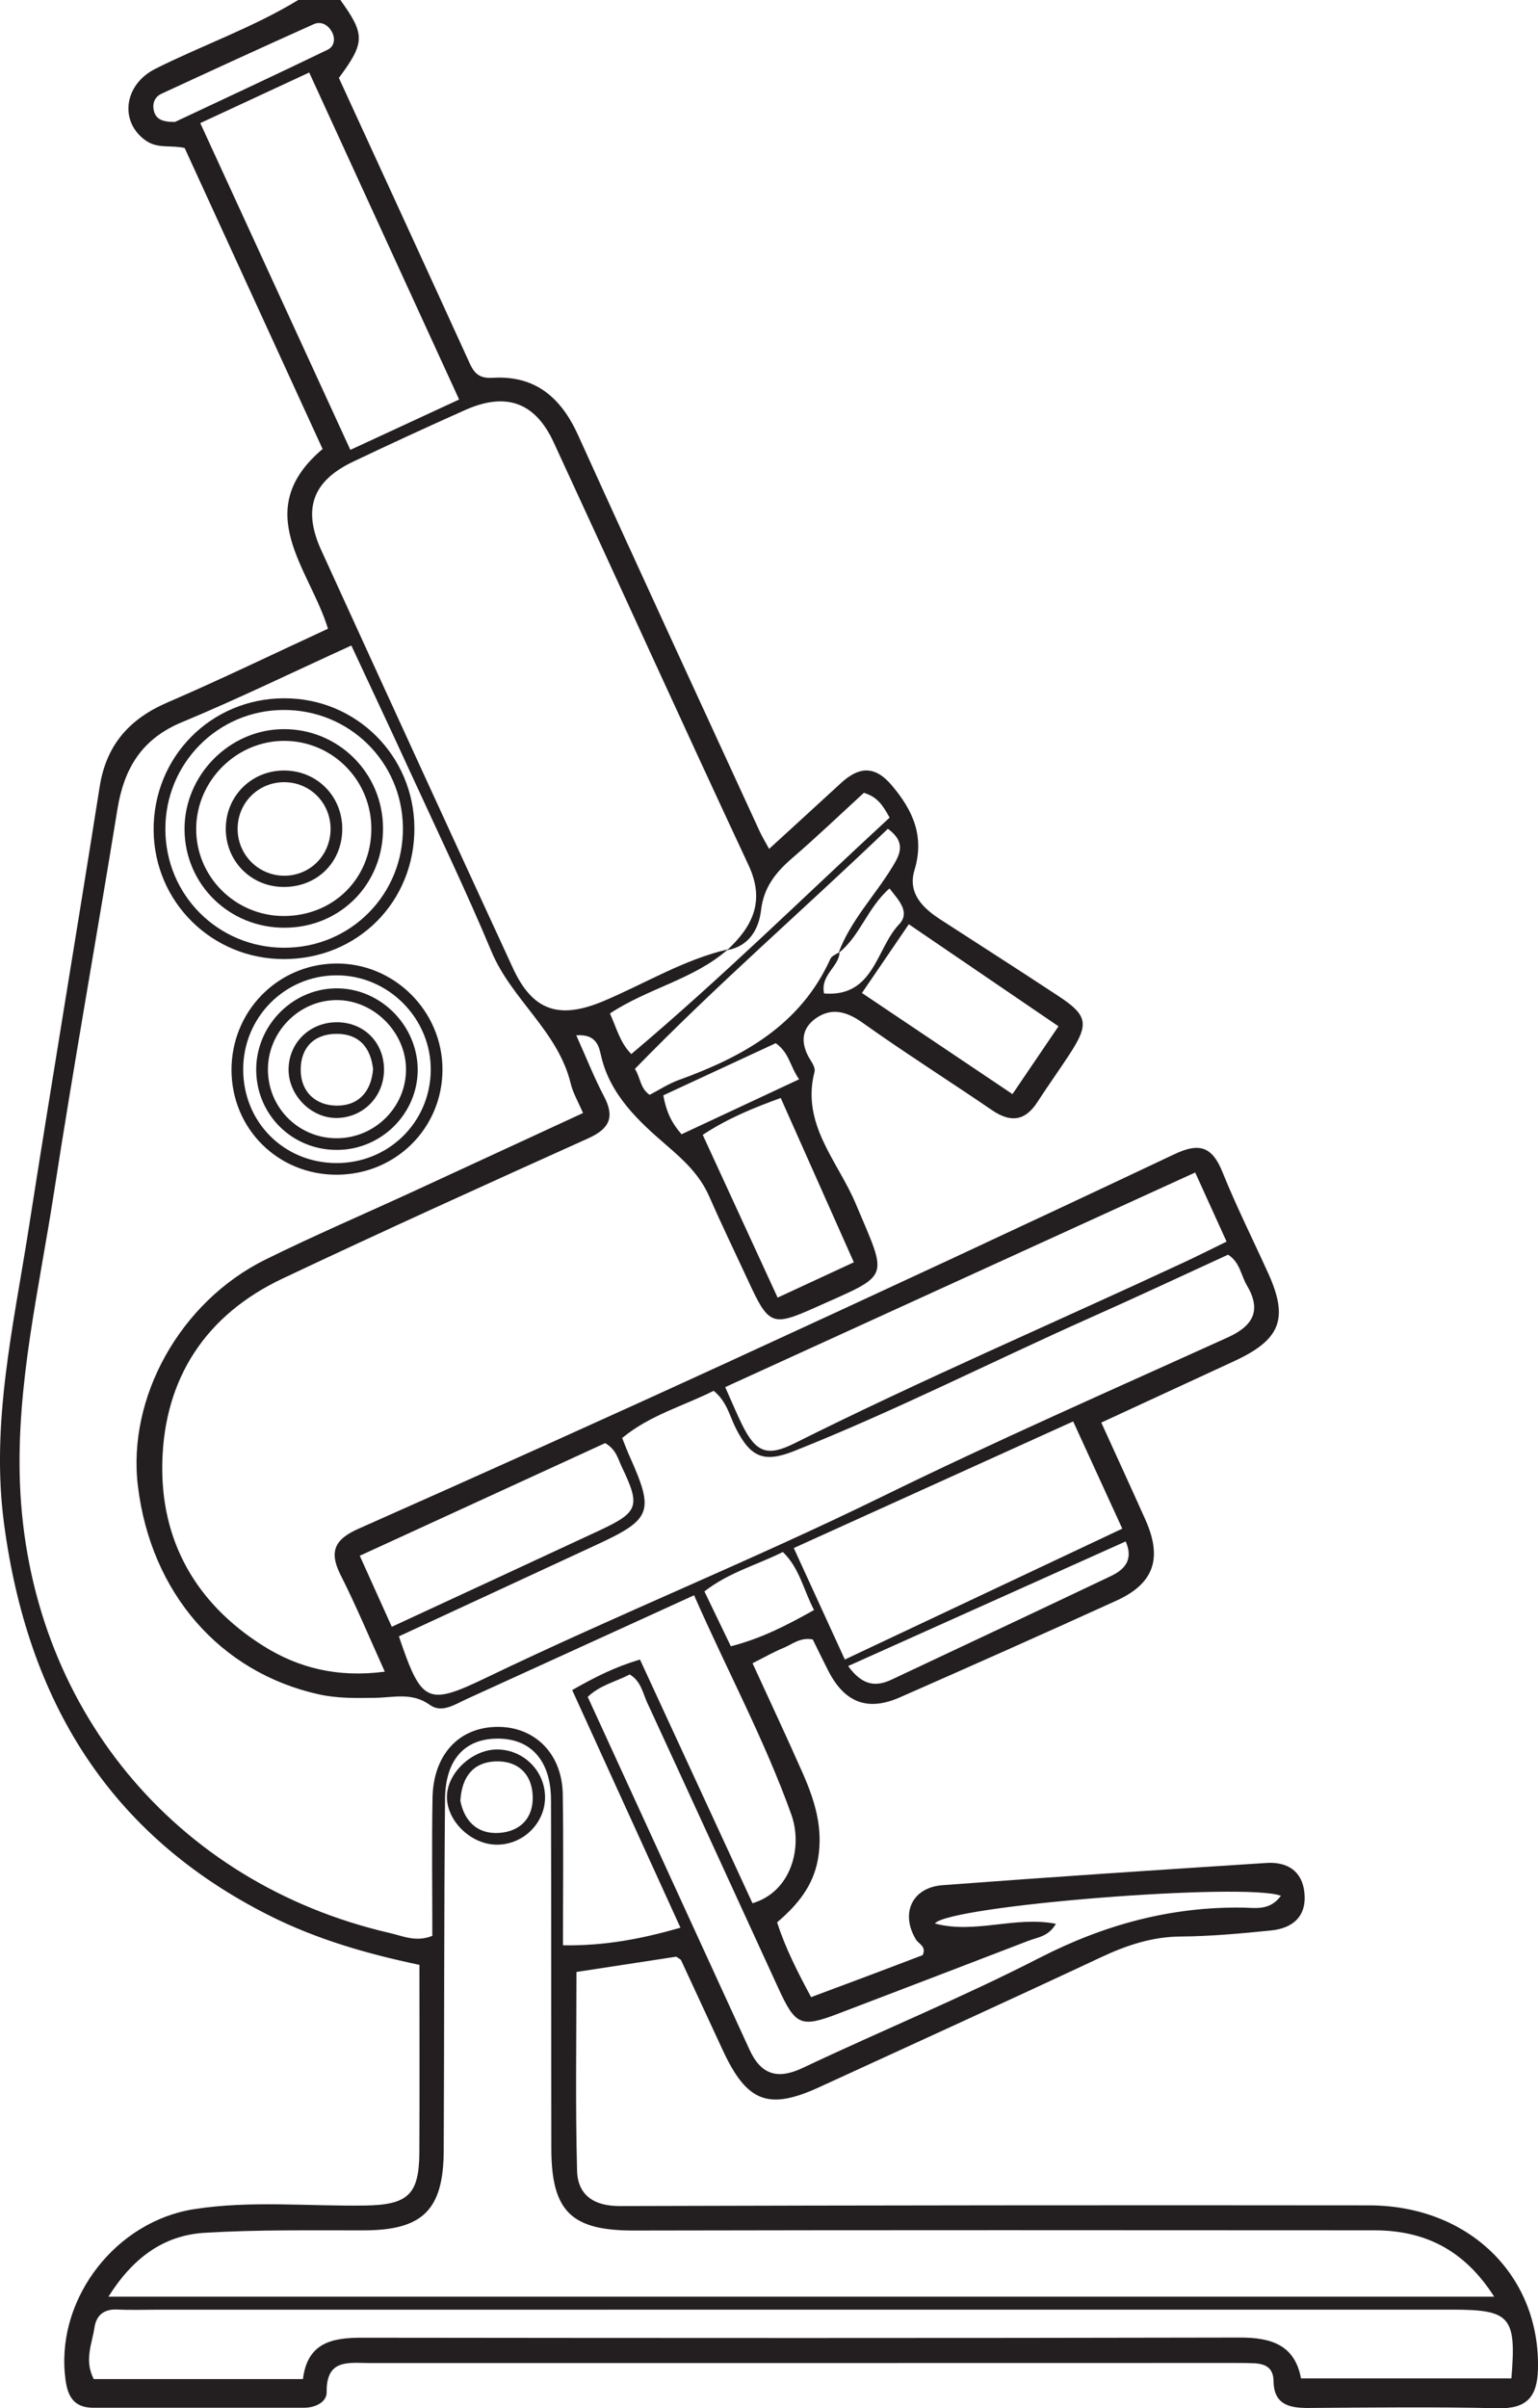 <?xml version="1.0" encoding="UTF-8"?>
<svg xmlns="http://www.w3.org/2000/svg" xmlns:xlink="http://www.w3.org/1999/xlink" width="145.431pt" height="227.656pt" viewBox="0 0 145.431 227.656" version="1.1">
<defs>
<clipPath id="clip1">
  <path d="M 0 0 L 145.43 0 L 145.43 227.656 L 0 227.656 Z M 0 0 "/>
</clipPath>
</defs>
<g id="surface1">
<g clip-path="url(#clip1)" clip-rule="nonzero">
<path style=" stroke:none;fill-rule:evenodd;fill:rgb(13.73%,12.16%,12.549%);fill-opacity:1;" d="M 64.445 107.223 C 68.152 105.488 71.758 103.805 75.562 102.027 C 74.676 100.758 74.645 99.535 73.352 98.613 C 69.879 100.223 66.273 101.898 62.719 103.543 C 63 105.039 63.434 106.051 64.445 107.223 M 16.547 11.527 C 21.117 9.375 26.07 7.074 30.984 4.699 C 31.594 4.402 31.766 3.66 31.355 2.961 C 30.965 2.293 30.309 2 29.668 2.285 C 24.852 4.441 20.059 6.645 15.273 8.859 C 14.59 9.176 14.371 9.844 14.57 10.543 C 14.777 11.27 15.367 11.539 16.547 11.527 M 76.973 152.195 C 75.965 150.277 75.609 148.238 74.027 146.711 C 71.551 147.949 68.902 148.645 66.609 150.438 C 67.461 152.203 68.254 153.855 69.109 155.625 C 72.008 154.875 74.379 153.652 76.973 152.195 M 106.445 145.711 C 97.723 149.629 89.039 153.523 80.199 157.492 C 81.582 159.402 82.875 159.449 84.309 158.773 C 91.219 155.523 98.129 152.277 105.023 148.996 C 106.305 148.387 107.215 147.48 106.445 145.711 M 81.504 93.867 C 86.242 97.051 90.891 100.168 95.738 103.426 C 97.23 101.23 98.59 99.223 100.09 97.016 C 95.336 93.773 90.707 90.621 85.938 87.371 C 84.434 89.574 83.055 91.59 81.504 93.867 M 73.824 103.793 C 71.164 104.758 68.781 105.742 66.449 107.277 C 68.832 112.453 71.137 117.465 73.531 122.664 C 76.125 121.461 78.387 120.414 80.738 119.324 C 78.367 114 76.125 108.957 73.824 103.793 M 37.047 153.781 C 43.75 150.672 50.184 147.703 56.605 144.711 C 60.387 142.949 60.586 142.406 58.801 138.676 C 58.441 137.93 58.281 137.027 57.223 136.418 C 49.656 139.891 41.945 143.43 34.02 147.066 C 35.035 149.32 35.957 151.367 37.047 153.781 M 101.477 134.367 C 92.543 138.414 83.895 142.332 75.059 146.336 C 76.742 150.008 78.289 153.387 79.887 156.875 C 88.852 152.648 97.375 148.629 106.121 144.504 C 104.574 141.133 103.098 137.906 101.477 134.367 M 121.121 179.207 C 117.707 177.922 89.715 180.129 88.402 181.828 C 92.191 182.852 95.98 181.098 99.844 181.859 C 99.137 183.074 98.117 183.125 97.273 183.453 C 91.273 185.766 85.266 188.055 79.258 190.352 C 75.758 191.688 75.219 191.473 73.629 188.008 C 69.48 178.98 65.352 169.941 61.188 160.926 C 60.77 160.02 60.609 158.914 59.539 158.285 C 58.262 158.969 56.758 159.277 55.574 160.406 C 60.703 171.586 65.785 182.676 70.875 193.762 C 71.949 196.098 73.488 196.625 75.914 195.477 C 83.352 191.953 90.988 188.828 98.301 185.074 C 104.43 181.934 110.727 180.219 117.582 180.328 C 118.727 180.348 120.082 180.633 121.121 179.207 M 113.016 110.836 C 98.051 117.668 83.383 124.367 68.574 131.125 C 69.168 132.445 69.633 133.578 70.172 134.676 C 71.473 137.309 72.559 137.723 75.117 136.441 C 87.227 130.387 99.668 125.055 111.934 119.34 C 113.27 118.719 114.586 118.051 115.984 117.371 C 114.953 115.105 114.059 113.137 113.016 110.836 M 43.414 37.766 C 38.652 27.387 33.988 17.211 29.238 6.855 C 25.695 8.5 22.391 10.031 18.938 11.637 C 23.715 22.031 28.383 32.191 33.129 42.527 C 36.707 40.875 39.93 39.383 43.414 37.766 M 28.645 224.895 C 29.074 221.438 31.414 220.98 34.242 220.984 C 61.91 221.016 89.582 221.031 117.25 220.969 C 120.262 220.961 122.441 221.711 123.02 224.828 L 142.914 224.828 C 143.406 218.996 142.812 218.332 137.344 218.332 C 96.5 218.332 55.66 218.336 14.82 218.336 C 13.59 218.336 12.355 218.383 11.125 218.32 C 9.863 218.254 9.117 218.824 8.934 220.02 C 8.699 221.566 7.945 223.117 8.863 224.895 Z M 37.719 154.684 C 39.855 160.98 40.371 161.289 45.957 158.602 C 58.312 152.652 71.043 147.531 83.367 141.496 C 94.152 136.211 105.164 131.383 116.109 126.418 C 118.5 125.332 119.301 123.871 117.91 121.523 C 117.344 120.57 117.258 119.324 116.125 118.605 C 111.852 120.566 107.578 122.57 103.266 124.488 C 93.848 128.68 84.652 133.371 75.059 137.18 C 72.219 138.305 70.973 137.746 69.59 135.039 C 68.996 133.883 68.754 132.508 67.484 131.473 C 64.652 132.902 61.453 133.766 58.832 135.934 C 59.098 136.598 59.289 137.121 59.52 137.633 C 61.891 142.914 61.633 143.609 56.387 146.039 C 50.219 148.898 44.047 151.754 37.719 154.684 M 10.254 217.109 L 141.289 217.109 C 138.426 212.625 134.664 210.836 129.941 210.832 C 106.613 210.82 83.285 210.801 59.957 210.852 C 54.074 210.863 52.148 209.094 52.133 203.137 C 52.113 192.137 52.133 181.137 52.102 170.137 C 52.09 166.535 50.297 164.445 47.277 164.355 C 44.059 164.258 42.117 166.227 42.082 170.039 C 41.98 181.133 42.012 192.227 41.957 203.32 C 41.93 208.926 39.949 210.824 34.418 210.836 C 29.395 210.844 24.363 210.762 19.355 211.066 C 15.477 211.301 12.562 213.43 10.254 217.109 M 55.129 105.215 C 54.672 104.145 54.18 103.324 53.969 102.441 C 52.777 97.484 48.371 94.492 46.469 89.938 C 44.062 84.18 41.344 78.547 38.738 72.867 C 36.934 68.934 35.086 65.02 33.223 61.02 C 27.695 63.539 22.504 66.066 17.176 68.281 C 13.398 69.855 11.73 72.648 11.105 76.488 C 9.133 88.629 6.957 100.738 5.078 112.898 C 3.676 121.957 1.535 130.926 1.887 140.219 C 2.684 161.207 16.43 178.016 36.855 182.727 C 38.098 183.012 39.336 183.617 40.879 182.996 C 40.879 178.652 40.82 174.305 40.898 169.961 C 40.969 166.07 43.164 163.531 46.484 163.266 C 50.301 162.957 53.156 165.586 53.215 169.617 C 53.289 174.328 53.234 179.039 53.234 183.891 C 57.199 183.949 60.648 183.285 64.344 182.227 C 60.863 174.586 57.504 167.215 54.105 159.762 C 56.227 158.555 58.133 157.582 60.516 156.879 C 64.086 164.605 67.633 172.285 71.156 179.914 C 74.863 178.809 75.914 174.566 74.828 171.535 C 72.285 164.426 68.691 157.785 65.633 150.801 C 58.246 154.168 51.188 157.391 44.129 160.609 C 43.008 161.121 41.77 161.977 40.652 161.168 C 38.969 159.953 37.238 160.469 35.484 160.496 C 33.688 160.523 31.898 160.562 30.113 160.16 C 20.801 158.074 14.277 150.586 13.043 140.504 C 12.012 132.102 17.035 123.043 25.117 119.059 C 29.699 116.797 34.402 114.781 39.043 112.645 C 44.355 110.199 49.66 107.738 55.129 105.215 M 68.832 89.742 C 65.609 92.586 61.262 93.418 57.676 95.805 C 58.305 97.18 58.621 98.555 59.695 99.641 C 68.227 92.453 76.074 84.711 84.121 77.289 C 83.469 76.105 82.957 75.328 81.688 74.945 C 79.5 76.949 77.254 79.098 74.902 81.125 C 73.359 82.461 72.223 83.855 71.965 86.035 C 71.754 87.809 70.863 89.445 68.754 89.82 C 71.164 87.586 72.367 85.188 70.785 81.793 C 64.57 68.496 58.512 55.125 52.348 41.801 C 50.594 38.008 47.832 37.039 43.961 38.77 C 40.414 40.352 36.887 41.977 33.383 43.645 C 29.559 45.469 28.594 48.102 30.379 52.016 C 36.398 65.199 42.438 78.371 48.508 91.531 C 50.375 95.574 52.887 96.391 57.066 94.633 C 60.984 92.984 64.645 90.715 68.832 89.742 M 79.391 89.984 C 79.355 91.402 77.555 92.133 77.922 93.914 C 82.664 94.281 82.836 89.664 85.012 87.383 C 86.121 86.223 84.953 85.078 84.109 83.984 C 81.992 85.848 81.32 88.512 79.285 90.094 C 80.418 87.027 82.711 84.691 84.375 81.961 C 85.102 80.773 85.715 79.633 83.957 78.344 C 76.078 85.91 67.785 93.07 60.035 101.043 C 60.566 101.848 60.516 102.879 61.43 103.496 C 62.332 103.027 63.199 102.453 64.152 102.105 C 70.246 99.902 75.684 96.914 78.523 90.637 C 78.652 90.348 79.09 90.203 79.391 89.984 M 32.184 0 C 34.535 3.266 34.531 4.012 32.043 7.367 C 36.148 16.309 40.305 25.332 44.426 34.371 C 44.875 35.359 45.406 35.785 46.574 35.715 C 50.609 35.465 53.051 37.574 54.668 41.145 C 60.332 53.648 66.094 66.105 71.828 78.578 C 72.059 79.082 72.352 79.555 72.727 80.246 C 75.082 78.09 77.301 76.066 79.512 74.031 C 81.191 72.488 82.695 72.309 84.328 74.242 C 86.34 76.621 87.438 79.062 86.469 82.266 C 85.824 84.406 87.211 85.805 88.887 86.895 C 92.617 89.316 96.371 91.707 100.082 94.156 C 102.871 95.992 103.004 96.801 101.121 99.68 C 100.137 101.188 99.082 102.648 98.109 104.16 C 96.938 105.98 95.566 106.148 93.805 104.945 C 89.738 102.168 85.57 99.531 81.559 96.676 C 80.051 95.602 78.629 95.23 77.16 96.25 C 75.668 97.293 75.715 98.766 76.664 100.254 C 76.863 100.562 77.102 101.004 77.023 101.305 C 75.727 106.266 79.234 109.781 80.91 113.773 C 83.977 121.059 84.289 120.371 77.145 123.574 C 73.031 125.414 72.707 125.312 70.777 121.137 C 69.543 118.473 68.262 115.832 67.082 113.141 C 66.176 111.074 64.738 109.738 62.988 108.23 C 60.465 106.059 57.684 103.52 56.84 99.82 C 56.652 98.988 56.43 97.715 54.492 97.871 C 55.43 99.957 56.172 101.844 57.109 103.629 C 58.152 105.602 57.637 106.695 55.633 107.602 C 45.965 111.961 36.305 116.332 26.719 120.863 C 19.465 124.289 15.547 130.266 15.348 138.203 C 15.16 145.645 18.52 151.562 24.867 155.57 C 28.23 157.695 31.953 158.605 36.387 158.023 C 34.949 154.852 33.691 151.82 32.215 148.902 C 31.094 146.688 31.625 145.523 33.875 144.523 C 45.641 139.305 57.383 134.023 69.078 128.652 C 83.098 122.215 97.082 115.711 111.027 109.117 C 113.406 107.988 114.613 108.371 115.59 110.785 C 116.902 114.031 118.469 117.168 119.918 120.359 C 121.867 124.645 121.098 126.633 116.723 128.66 C 112.613 130.562 108.5 132.461 104.137 134.477 C 105.594 137.68 106.969 140.664 108.309 143.66 C 109.934 147.301 109.129 149.688 105.574 151.305 C 98.773 154.402 91.941 157.441 85.098 160.449 C 82.027 161.801 79.855 160.945 78.312 157.922 C 77.801 156.922 77.316 155.914 76.855 154.98 C 75.648 154.746 74.898 155.453 74.051 155.793 C 73.184 156.141 72.371 156.617 71.16 157.227 C 72.758 160.715 74.348 164.102 75.863 167.523 C 77.02 170.137 77.875 172.801 77.34 175.766 C 76.891 178.262 75.449 180.043 73.484 181.719 C 74.25 184.125 75.391 186.359 76.695 188.789 C 78.527 188.105 80.273 187.457 82.02 186.801 C 83.789 186.137 85.555 185.461 87.246 184.82 C 87.625 183.98 86.875 183.777 86.609 183.34 C 85.125 180.883 86.227 178.426 89.121 178.207 C 99.328 177.438 109.543 176.762 119.762 176.105 C 121.688 175.984 123.137 176.836 123.344 178.926 C 123.57 181.168 122.234 182.281 120.18 182.488 C 117.352 182.773 114.508 183.039 111.668 183.059 C 108.93 183.074 106.512 183.895 104.078 185.035 C 95.25 189.172 86.375 193.211 77.512 197.281 C 72.664 199.512 70.629 198.734 68.34 193.797 C 67.023 190.965 65.715 188.125 64.398 185.293 C 64.363 185.219 64.25 185.18 63.945 184.965 C 61.004 185.414 57.867 185.895 54.508 186.41 C 54.508 192.73 54.402 198.965 54.566 205.188 C 54.625 207.5 56.148 208.547 58.613 208.539 C 82.227 208.469 105.84 208.445 129.449 208.473 C 138.934 208.484 145.668 215.156 145.426 223.984 C 145.352 226.594 144.363 227.715 141.637 227.652 C 135.664 227.516 129.688 227.586 123.715 227.625 C 121.891 227.637 120.453 227.289 120.426 225.094 C 120.41 223.844 119.676 223.453 118.609 223.402 C 117.852 223.367 117.09 223.371 116.332 223.371 C 89.211 223.375 62.09 223.383 34.969 223.379 C 32.984 223.379 30.844 222.941 30.887 226.137 C 30.898 227.082 29.805 227.605 28.742 227.605 C 22.102 227.605 15.465 227.609 8.828 227.605 C 6.609 227.605 6.273 226.016 6.125 224.324 C 5.496 217.074 11.02 209.98 18.355 208.832 C 23.719 207.992 29.145 208.574 34.543 208.488 C 38.562 208.422 39.633 207.469 39.652 203.48 C 39.684 197.613 39.66 191.746 39.66 185.738 C 34.676 184.691 29.98 183.332 25.562 181.121 C 10.242 173.457 2.598 160.68 0.383 144.051 C -0.883 134.535 1.266 125.387 2.711 116.152 C 4.891 102.215 7.227 88.301 9.426 74.363 C 10.051 70.41 12.234 67.953 15.852 66.395 C 20.887 64.223 25.824 61.828 31.012 59.434 C 29.312 53.801 23.598 48.277 30.504 42.445 C 26.129 32.902 21.797 23.453 17.461 13.992 C 16.219 13.695 14.965 14.07 13.863 13.34 C 11.273 11.613 11.652 8.023 14.703 6.496 C 19.168 4.262 23.914 2.609 28.199 0 Z M 32.184 0 "/>
</g>
<path style=" stroke:none;fill-rule:evenodd;fill:rgb(13.73%,12.16%,12.549%);fill-opacity:1;" d="M 26.773 67.113 C 20.582 67.156 15.629 72.168 15.637 78.379 C 15.645 84.594 20.594 89.555 26.816 89.59 C 33.148 89.625 38.188 84.531 38.098 78.188 C 38.016 71.98 32.992 67.07 26.773 67.113 M 39.184 78.223 C 39.242 85.215 33.844 90.66 26.848 90.664 C 20.035 90.664 14.574 85.266 14.527 78.477 C 14.48 71.539 19.957 66.012 26.883 66.008 C 33.676 66.004 39.125 71.414 39.184 78.223 "/>
<path style=" stroke:none;fill-rule:evenodd;fill:rgb(13.73%,12.16%,12.549%);fill-opacity:1;" d="M 31.766 109.945 C 36.691 109.98 40.645 106.145 40.73 101.246 C 40.812 96.297 36.727 92.164 31.777 92.199 C 26.902 92.23 22.996 96.188 22.996 101.09 C 22.996 106.055 26.812 109.906 31.766 109.945 M 31.859 111.047 C 26.309 111.07 21.922 106.73 21.891 101.184 C 21.863 95.648 26.195 91.18 31.688 91.082 C 37.242 90.984 41.867 95.57 41.84 101.148 C 41.812 106.664 37.414 111.023 31.859 111.047 "/>
<path style=" stroke:none;fill-rule:evenodd;fill:rgb(13.73%,12.16%,12.549%);fill-opacity:1;" d="M 43.531 170.238 C 43.891 172.055 45.047 173.375 47.125 173.27 C 49.16 173.164 50.461 171.883 50.371 169.746 C 50.277 167.621 48.906 166.426 46.848 166.504 C 44.785 166.586 43.664 167.918 43.531 170.238 M 51.539 169.938 C 51.516 172.375 49.453 174.383 46.977 174.379 C 44.484 174.371 42.137 172.035 42.266 169.684 C 42.391 167.453 44.762 165.332 47.086 165.379 C 49.57 165.43 51.559 167.465 51.539 169.938 "/>
<path style=" stroke:none;fill-rule:evenodd;fill:rgb(13.73%,12.16%,12.549%);fill-opacity:1;" d="M 26.805 86.59 C 31.496 86.605 35.078 83.078 35.113 78.402 C 35.148 73.805 31.484 70.062 26.918 70.035 C 22.395 70.008 18.598 73.758 18.551 78.293 C 18.504 82.84 22.219 86.574 26.805 86.59 M 36.219 78.262 C 36.258 83.547 32.215 87.664 26.953 87.699 C 21.699 87.734 17.496 83.637 17.449 78.438 C 17.406 73.309 21.66 68.969 26.777 68.926 C 31.973 68.883 36.184 73.043 36.219 78.262 "/>
<path style=" stroke:none;fill-rule:evenodd;fill:rgb(13.73%,12.16%,12.549%);fill-opacity:1;" d="M 31.914 107.598 C 35.484 107.555 38.391 104.637 38.391 101.098 C 38.391 97.613 35.395 94.578 31.914 94.539 C 28.289 94.496 25.258 97.582 25.336 101.238 C 25.414 104.824 28.332 107.645 31.914 107.598 M 31.906 108.703 C 27.68 108.734 24.297 105.441 24.227 101.23 C 24.16 97.074 27.516 93.543 31.641 93.43 C 35.855 93.312 39.477 96.852 39.496 101.105 C 39.512 105.242 36.086 108.676 31.906 108.703 "/>
<path style=" stroke:none;fill-rule:evenodd;fill:rgb(13.73%,12.16%,12.549%);fill-opacity:1;" d="M 31.254 78.551 C 31.355 76.141 29.574 74.121 27.199 73.953 C 24.691 73.773 22.578 75.656 22.473 78.16 C 22.367 80.66 24.324 82.742 26.816 82.781 C 29.219 82.816 31.148 80.977 31.254 78.551 M 26.742 83.844 C 23.633 83.793 21.246 81.273 21.352 78.152 C 21.449 75.156 23.84 72.844 26.844 72.836 C 29.965 72.828 32.391 75.273 32.363 78.402 C 32.336 81.562 29.93 83.895 26.742 83.844 "/>
<path style=" stroke:none;fill-rule:evenodd;fill:rgb(13.73%,12.16%,12.549%);fill-opacity:1;" d="M 35.277 101.07 C 35.043 99.004 33.945 97.719 31.809 97.73 C 29.66 97.742 28.43 99.074 28.434 101.129 C 28.438 103.215 29.84 104.512 31.871 104.516 C 33.93 104.516 35.098 103.176 35.277 101.07 M 36.312 101.133 C 36.301 103.652 34.367 105.633 31.879 105.684 C 29.395 105.73 27.191 103.461 27.289 100.945 C 27.383 98.461 29.387 96.598 31.926 96.633 C 34.461 96.668 36.324 98.582 36.312 101.133 "/>
</g>
</svg>
